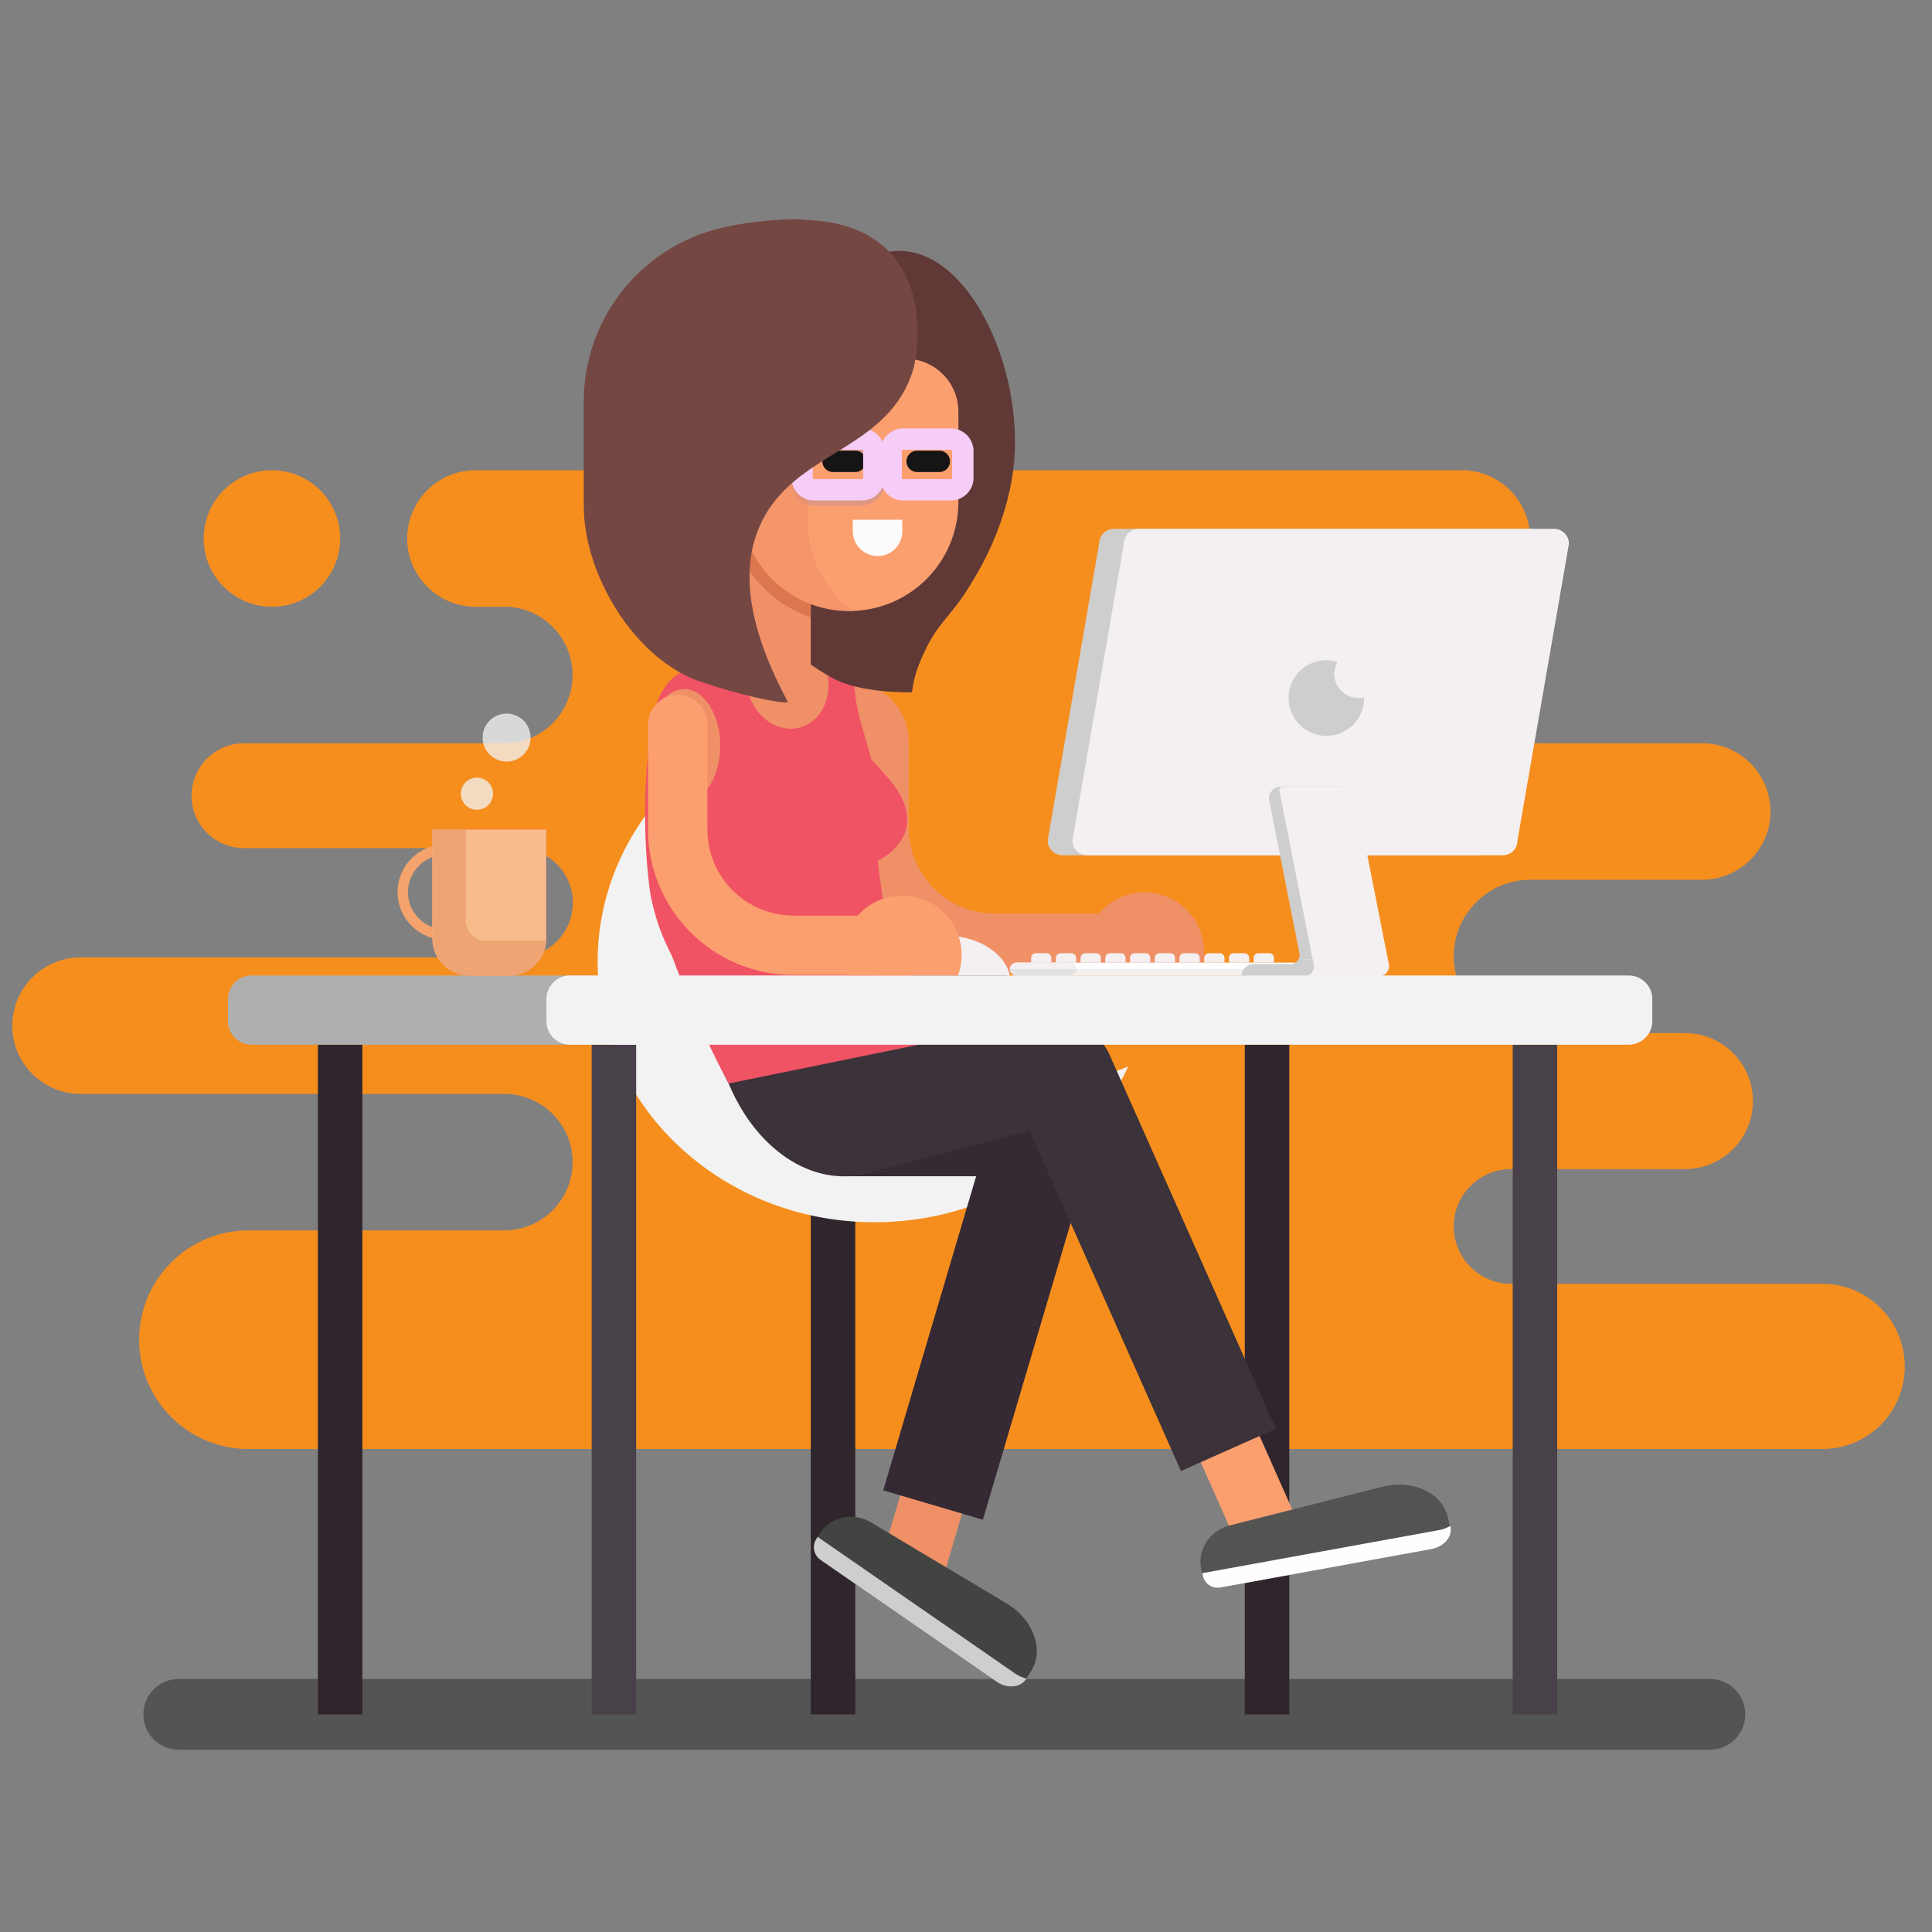 <?xml version="1.0" encoding="UTF-8" standalone="no"?>
<!-- Created with Inkscape (http://www.inkscape.org/) -->

<svg
   width="400"
   height="400"
   viewBox="0 0 400 400"
   version="1.1"
   id="svg5"
   xmlns="http://www.w3.org/2000/svg"
   xmlns:svg="http://www.w3.org/2000/svg">
  <rect x="0" y="0" width="400" height="400" fill="#808080" stroke="none"/>
  <defs
     id="defs2" />
  <g
     id="layer1"
     style="display:inline">
    <g
       style="fill:none"
       id="g4290"
       transform="matrix(1.473,0,0,1.473,2.531,45.386)">
      <path
         opacity="0.34"
         d="M 238.619,215.122 H 23.4 c -2.746,0 -4.97,-2.225 -4.97,-4.971 0,-2.746 2.224,-4.97 4.97,-4.97 H 238.619 c 2.746,0 4.97,2.224 4.97,4.97 0,2.746 -2.224,4.971 -4.97,4.971 z"
         fill="#000000"
         id="path4071" />
      <path
         d="m 254.434,149.638 h -43.76 c -4.449,0 -8.064,-3.615 -8.064,-8.064 0,-4.449 3.615,-8.063 8.064,-8.063 h 24.434 c 5.283,0 9.559,-4.276 9.559,-9.559 0,-5.283 -4.276,-9.558 -9.559,-9.558 h -21.723 c -5.944,0 -10.775,-4.831 -10.775,-10.775 0,-5.943 4.831,-10.775 10.775,-10.775 h 24.156 c 5.283,0 9.593,-4.31 9.593,-9.593 0,-5.283 -4.31,-9.593 -9.593,-9.593 h -34.896 -8.342 c -5.283,0 -9.593,-4.31 -9.593,-9.593 0,-5.283 4.31,-9.593 9.593,-9.593 h 9.454 c 5.283,0 9.593,-4.31 9.593,-9.593 0,-5.283 -4.31,-9.593 -9.593,-9.593 h -5.387 -0.904 -57.107 -1.946 -59.644 -13.66 c -5.283,0 -9.593,4.31 -9.593,9.593 0,5.283 4.31,9.593 9.593,9.593 h 4.067 c 5.283,0 9.593,4.31 9.593,9.593 0,5.283 -4.31,9.593 -9.593,9.593 H 32.576 c -4.067,0 -7.369,3.302 -7.369,7.369 0,4.067 3.302,7.369 7.369,7.369 h 38.546 c 4.24,0 7.681,3.441 7.681,7.681 0,4.24 -3.441,7.681 -7.681,7.681 H 9.601 c -5.283,0 -9.593,4.31 -9.593,9.593 0,5.283 4.31,9.593 9.593,9.593 H 69.175 c 5.283,0 9.593,4.31 9.593,9.593 0,5.284 -4.31,9.594 -9.593,9.594 H 33.201 c -8.481,0 -15.363,6.882 -15.363,15.362 0,8.481 6.882,15.363 15.363,15.363 h 45.567 20.229 11.366 92.282 51.789 c 6.395,0 11.574,-5.179 11.574,-11.574 0,-6.465 -5.179,-11.644 -11.574,-11.644 z"
         fill="#f68e1e"
         id="path4073" />
      <path
         d="m 173.243,210.16 h 6.256 v -94.124 h -6.256 z"
         fill="#2f262d"
         id="path4075" />
      <path
         d="m 149.431,135.005 c -1.008,-2.259 0,-4.935 2.294,-5.978 0.591,-0.243 1.216,-0.382 1.842,-0.382 1.773,0 3.406,1.042 4.136,2.676 l 22.245,50.12 -8.272,3.685 z"
         fill="#fc9f6f"
         id="path4077" />
      <path
         d="m 112.242,210.16 h 6.256 v -94.124 h -6.256 z"
         fill="#2f262d"
         id="path4079" />
      <path
         d="m 141.193,122.18 c -21.515,0 -38.928,-16.406 -38.928,-36.6 0,-5.214 1.182,-10.184 3.267,-14.703 -13.694,5.665 -23.253,18.561 -23.253,33.507 0,20.229 17.413,36.6 38.929,36.6 15.953,0 29.648,-9.003 35.661,-21.898 -4.831,1.981 -10.114,3.094 -15.676,3.094 z"
         fill="#f2f2f2"
         id="path4081" />
      <path
         d="m 119.643,132.086 c 11.768,0 21.307,-8.761 21.307,-19.569 0,-10.807 -9.539,-19.568 -21.307,-19.568 -11.767,0 -21.306,8.761 -21.306,19.568 0,10.808 9.539,19.569 21.306,19.569 z"
         fill="#3b323a"
         id="path4083" />
      <path
         d="M 81.271,116.028 H 33.618 c -1.807,0 -3.302,-1.495 -3.302,-3.302 v -3.128 c 0,-1.808 1.495,-3.302 3.302,-3.302 h 47.653 c 1.807,0 3.302,1.494 3.302,3.302 v 3.128 c 0,1.807 -1.494,3.302 -3.302,3.302 z"
         fill="#afafaf"
         id="path4085" />
      <path
         d="m 138.1,97.606 c -6.674,0 -12.096,-5.422 -12.096,-12.096 V 73.415 c 0,-4.623 -3.719,-8.342 -8.342,-8.342 v 20.438 c 0,11.296 9.142,20.438 20.438,20.438 h 16.927 v -8.342 z"
         fill="#ef9067"
         id="path4087" />
      <path
         d="M 140.846,33.756 C 139.594,49.571 125.691,67.089 112.692,64.865 100.249,62.744 91.698,43.106 95.904,29.342 c 2.607,-8.481 9.767,-13.799 15.537,-18.074 5.978,-4.449 10.01,-7.438 14.598,-6.708 9.106,1.39 15.815,16.614 14.807,29.196 z"
         fill="#603936"
         id="path4089" />
      <path
         d="m 123.293,78.767 c -0.243,-0.278 -2.19,-2.537 -2.537,-2.85 -0.904,-3.719 -2.746,-7.82 -2.364,-12.617 -2.606,-1.912 -6.916,-4.345 -11.817,-3.997 -1.46,0.104 -2.989,0.452 -3.754,0.626 -4.24,0.973 -6.917,2.537 -7.786,3.059 -1.182,0.73 -1.773,1.077 -2.468,1.773 -1.877,1.946 -2.329,4.31 -2.572,5.7 -2.086,12.096 -0.452,23.705 -0.243,24.713 0.382,1.842 0.904,3.476 0.904,3.476 0.869,2.746 1.912,4.449 2.19,5.213 1.39,3.754 4.553,11.644 7.889,17.657 2.434,0.383 7.96,2.816 11.61,1.564 5.561,-1.911 17.031,-6.186 21.132,-7.055 -5.109,-5.735 -9.802,-12.131 -11.018,-19.916 -0.313,-2.016 -0.591,-3.997 -0.799,-5.944 0.486,-0.243 3.441,-1.738 4.031,-4.727 0.626,-3.232 -1.911,-6.117 -2.398,-6.673 z"
         fill="#f05364"
         id="path4091" />
      <path
         d="m 110.741,71.431 c 3.033,-0.846 4.692,-4.394 3.708,-7.926 -0.985,-3.531 -4.242,-5.709 -7.274,-4.863 -3.032,0.846 -4.692,4.394 -3.707,7.926 0.985,3.531 4.241,5.709 7.273,4.863 z"
         fill="#ef9067"
         id="path4093" />
      <path
         d="m 108.069,57.148 c 1.912,4.519 5.075,6.083 7.091,7.264 3.927,2.294 11.296,2.085 11.296,2.085 0.243,-1.599 0.487,-2.989 1.738,-5.631 1.807,-3.928 3.476,-4.866 5.804,-8.411 3.476,-5.353 5.214,-11.818 4.102,-12.443 -0.8,-0.487 -2.989,2.016 -4.414,3.476 -4.067,4.171 -13.174,10.358 -25.617,13.66 z"
         fill="#603936"
         id="path4095" />
      <path
         d="m 107.93,67.089 h -1.46 c -3.197,0 -5.769,-2.572 -5.769,-5.77 v -21.932 h 11.539 v 23.357 c 0,2.398 -1.946,4.345 -4.31,4.345 z"
         fill="#ef9067"
         id="path4097" />
      <path
         d="m 42.962,210.16 h 6.256 v -94.124 h -6.256 z"
         fill="#2f262d"
         id="path4099" />
      <path
         d="m 81.443,210.16 h 6.256 v -94.124 h -6.256 z"
         fill="#494149"
         id="path4101" />
      <path
         d="m 210.9,210.16 h 6.256 V 116.036 H 210.9 Z"
         fill="#494149"
         id="path4103" />
      <path
         opacity="0.71"
         d="m 100.701,41.716 c 0.764,6.639 5.352,12.13 11.539,14.216 V 38.066 h -11.539 z"
         fill="#d36b46"
         id="path4105" />
      <path
         d="m 117.662,55.063 c -8.481,0 -15.328,-6.847 -15.328,-15.328 V 21.035 c 0,-0.799 0.626,-1.425 1.425,-1.425 h 21.793 c 4.102,0 7.438,3.337 7.438,7.438 v 12.687 c 0,8.481 -6.847,15.328 -15.328,15.328 z"
         fill="#fc9f6f"
         id="path4107" />
      <path
         d="m 132.99,37.545 c -0.173,0.417 -0.59,0.695 -1.042,0.695 h -6.743 c -0.626,0 -1.147,-0.521 -1.147,-1.147 v -3.789 c 0,-0.626 0.521,-1.147 1.147,-1.147 h 6.743 c 0.452,0 0.869,0.278 1.042,0.695 v -1.46 c -0.312,-0.174 -0.66,-0.278 -1.042,-0.278 h -6.743 c -1.217,0 -2.19,0.973 -2.19,2.19 v 3.789 c 0,1.216 0.973,2.19 2.19,2.19 h 6.743 c 0.382,0 0.73,-0.104 1.042,-0.278 z"
         fill="#dd9883"
         id="path4109" />
      <path
         d="m 119.435,38.727 h -6.743 c -0.939,0 -1.668,-0.765 -1.668,-1.668 v -3.789 c 0,-0.938 0.764,-1.668 1.668,-1.668 h 6.743 c 0.938,0 1.668,0.765 1.668,1.668 v 3.789 c 0,0.938 -0.764,1.668 -1.668,1.668 z"
         stroke="#dd9883"
         stroke-width="3"
         stroke-miterlimit="10"
         stroke-linecap="round"
         stroke-linejoin="round"
         id="path4111" />
      <path
         opacity="0.6"
         d="M 111.858,42.654 V 23.955 c 0,-0.799 0.625,-1.425 1.425,-1.425 l 12.582,-4.414 c -1.355,-1.773 2.086,1.529 -0.313,1.529 h -21.793 c -0.799,0 -1.425,0.626 -1.425,1.425 v 18.7 c 0,8.481 6.847,15.328 15.328,15.328 0.174,0 0.348,0 0.556,0 -3.858,-2.815 -6.36,-7.334 -6.36,-12.443 z"
         fill="#ef9067"
         id="path4113" />
      <path
         d="m 131.948,38.032 h -6.743 c -0.939,0 -1.669,-0.765 -1.669,-1.668 v -3.789 c 0,-0.938 0.765,-1.668 1.669,-1.668 h 6.743 c 0.938,0 1.668,0.765 1.668,1.668 v 3.789 c 0,0.939 -0.765,1.668 -1.668,1.668 z"
         stroke="#f6cdf7"
         stroke-width="3"
         stroke-miterlimit="10"
         stroke-linecap="round"
         stroke-linejoin="round"
         id="path4115" />
      <path
         d="m 121.659,47.347 c -1.946,0 -3.51,-1.564 -3.51,-3.476 v -1.634 h 6.951 v 1.634 c 0,1.912 -1.529,3.476 -3.441,3.476 z"
         fill="#fcfafa"
         id="path4117" />
      <path
         d="m 115.368,34.034 h 3.128"
         stroke="#161515"
         stroke-width="3"
         stroke-miterlimit="10"
         stroke-linecap="round"
         stroke-linejoin="round"
         id="path4119" />
      <path
         d="m 127.186,34.034 h 3.128"
         stroke="#161515"
         stroke-width="3"
         stroke-miterlimit="10"
         stroke-linecap="round"
         stroke-linejoin="round"
         id="path4121" />
      <path
         d="m 119.435,38.032 h -6.743 c -0.939,0 -1.668,-0.765 -1.668,-1.668 v -3.789 c 0,-0.938 0.764,-1.668 1.668,-1.668 h 6.743 c 0.938,0 1.668,0.765 1.668,1.668 v 3.789 c 0,0.939 -0.764,1.668 -1.668,1.668 z"
         stroke="#f6cdf7"
         stroke-width="3"
         stroke-miterlimit="10"
         stroke-linecap="round"
         stroke-linejoin="round"
         id="path4123" />
      <path
         d="M 124.092,5.533 C 119.887,0.111 112.727,0.215 111.406,0.076 110.224,-0.167 103.725,0.146 98.963,1.397 87.979,4.317 80.333,14.257 80.333,25.658 V 40.256 c 0,9.802 7.23,21.689 16.51,24.782 5.144,1.738 10.845,3.059 12.2,2.85 -6.882,-12.756 -5.943,-20.298 -3.997,-24.713 4.658,-10.775 18.318,-10.393 21.689,-22.384 0.07,-0.348 2.19,-9.002 -2.642,-15.259 z"
         fill="#754743"
         id="path4125" />
      <path
         d="m 166.983,105.844 c 0.348,-0.904 0.522,-1.877 0.522,-2.885 0,-4.623 -3.719,-8.342 -8.342,-8.342 -4.623,0 -8.342,3.719 -8.342,8.342 0,1.008 0.174,1.981 0.521,2.885 z"
         fill="#ef9067"
         id="path4127" />
      <path
         d="m 140.22,106.296 c -0.695,-3.198 -4.553,-5.631 -9.245,-5.631 -4.658,0 -8.551,2.433 -9.246,5.631 z"
         fill="#f4eff0"
         id="path4129" />
      <path
         d="m 94.444,81.965 c 2.803,0 5.075,-3.564 5.075,-7.96 0,-4.396 -2.272,-7.96 -5.075,-7.96 -2.803,0 -5.075,3.564 -5.075,7.96 0,4.396 2.272,7.96 5.075,7.96 z"
         fill="#ef9067"
         id="path4131" />
      <path
         d="m 109.807,97.884 c -6.673,0 -12.095,-5.422 -12.095,-12.096 v -14.772 c 0,-2.294 -1.877,-4.171 -4.171,-4.171 -2.294,0 -4.171,1.877 -4.171,4.171 v 14.772 c 0,11.296 9.141,20.438 20.437,20.438 h 16.927 v -8.342 h -8.481 z"
         fill="#fc9f6f"
         id="path4133" />
      <path
         d="m 180.087,106.295 h -38.929 c -0.486,0 -0.903,-0.417 -0.903,-0.903 0,-0.487 0.417,-0.904 0.903,-0.904 h 38.964 c 0.486,0 0.903,0.417 0.903,0.904 0,0.486 -0.417,0.903 -0.938,0.903 z"
         fill="#ffffff"
         id="path4135" />
      <path
         d="m 180.087,105.392 h -38.929 c -0.347,0 -0.625,-0.174 -0.799,-0.452 -0.07,0.139 -0.139,0.278 -0.139,0.452 0,0.486 0.417,0.903 0.904,0.903 h 38.963 c 0.487,0 0.904,-0.417 0.904,-0.903 0,-0.174 -0.035,-0.313 -0.139,-0.452 -0.139,0.243 -0.417,0.452 -0.765,0.452 z"
         fill="#f4eff0"
         id="path4137" />
      <path
         d="m 148.701,106.295 h -7.543 c -0.486,0 -0.903,-0.417 -0.903,-0.903 0,-0.487 0.417,-0.904 0.903,-0.904 h 7.543 c 0.486,0 0.904,0.417 0.904,0.904 0,0.486 -0.383,0.903 -0.904,0.903 z"
         fill="#f4eff0"
         id="path4139" />
      <path
         d="m 177.341,104.488 h -2.85 v -0.66 c 0,-0.348 0.278,-0.661 0.66,-0.661 h 1.53 c 0.347,0 0.66,0.278 0.66,0.661 z"
         fill="#f4eff0"
         id="path4141" />
      <path
         d="m 173.865,104.488 h -2.85 v -0.66 c 0,-0.348 0.278,-0.661 0.661,-0.661 h 1.529 c 0.348,0 0.66,0.278 0.66,0.661 z"
         fill="#f4eff0"
         id="path4143" />
      <path
         d="m 170.39,104.488 h -2.85 v -0.66 c 0,-0.348 0.278,-0.661 0.66,-0.661 h 1.529 c 0.348,0 0.661,0.278 0.661,0.661 z"
         fill="#f4eff0"
         id="path4145" />
      <path
         d="m 166.914,104.488 h -2.85 v -0.66 c 0,-0.348 0.278,-0.661 0.66,-0.661 h 1.529 c 0.348,0 0.661,0.278 0.661,0.661 z"
         fill="#f4eff0"
         id="path4147" />
      <path
         d="m 163.438,104.488 h -2.85 v -0.66 c 0,-0.348 0.278,-0.661 0.66,-0.661 h 1.53 c 0.347,0 0.66,0.278 0.66,0.661 z"
         fill="#f4eff0"
         id="path4149" />
      <path
         d="m 159.962,104.488 h -2.85 v -0.66 c 0,-0.348 0.278,-0.661 0.661,-0.661 h 1.529 c 0.347,0 0.66,0.278 0.66,0.661 z"
         fill="#f4eff0"
         id="path4151" />
      <path
         d="m 156.487,104.488 h -2.851 v -0.66 c 0,-0.348 0.279,-0.661 0.661,-0.661 h 1.529 c 0.348,0 0.661,0.278 0.661,0.661 z"
         fill="#f4eff0"
         id="path4153" />
      <path
         d="m 153.011,104.488 h -2.85 v -0.66 c 0,-0.348 0.278,-0.661 0.66,-0.661 h 1.529 c 0.348,0 0.661,0.278 0.661,0.661 z"
         fill="#f4eff0"
         id="path4155" />
      <path
         d="m 149.535,104.488 h -2.85 v -0.66 c 0,-0.348 0.278,-0.661 0.66,-0.661 h 1.53 c 0.347,0 0.66,0.278 0.66,0.661 z"
         fill="#f4eff0"
         id="path4157" />
      <path
         d="m 146.059,104.488 h -2.85 v -0.66 c 0,-0.348 0.278,-0.661 0.661,-0.661 h 1.529 c 0.348,0 0.66,0.278 0.66,0.661 z"
         fill="#f4eff0"
         id="path4159" />
      <path
         d="m 141.158,106.295 h 7.543 c 0.486,0 0.904,-0.417 0.904,-0.903 h -9.385 c 0,0.486 0.417,0.903 0.938,0.903 z"
         fill="#e2e2e2"
         id="path4161" />
      <path
         d="m 144.53,134.519 h -27.493 l -0.209,-14.599 h 34.063 c 2.294,0 4.136,1.843 4.136,4.137 -0.035,5.804 -4.727,10.462 -10.497,10.462 z"
         fill="#352934"
         id="path4163" />
      <path
         d="m 122.424,187.455 16.858,-57.003 c 0.556,-1.912 2.328,-3.232 4.344,-3.232 0.417,0 0.869,0.069 1.286,0.173 2.399,0.696 3.754,3.233 3.059,5.631 l -16.857,57.003 z"
         fill="#ef9067"
         id="path4165" />
      <path
         d="m 136.432,182.797 -14.008,-4.136 17.657,-59.679 c 1.147,-3.858 5.214,-6.083 9.072,-4.936 3.858,1.147 6.082,5.214 4.935,9.072 z"
         fill="#352934"
         id="path4167" />
      <path
         d="m 206.016,89.403 h -58.393 c -1.147,0 -2.085,-0.938 -2.085,-2.085 l 7.23,-41.709 c 0,-1.147 0.938,-2.085 2.085,-2.085 h 58.393 c 1.147,0 2.085,0.938 2.085,2.085 l -7.229,41.709 c 0,1.147 -0.904,2.085 -2.086,2.085 z"
         fill="#cecece"
         id="path4169" />
      <path
         d="m 209.492,89.403 h -58.393 c -1.147,0 -2.085,-0.938 -2.085,-2.085 l 7.229,-41.709 c 0,-1.147 0.939,-2.085 2.086,-2.085 h 58.393 c 1.147,0 2.085,0.938 2.085,2.085 l -7.23,41.709 c 0,1.147 -0.903,2.085 -2.085,2.085 z"
         fill="#f4eff0"
         id="path4171" />
      <path
         d="m 191.661,104.036 -4.796,-24.295 h -8.551 c -1.042,0 -1.842,0.973 -1.633,1.981 l 4.24,21.445 c 0.174,0.8 -0.452,1.53 -1.251,1.53 h -5.214 c -0.938,0 -1.668,0.764 -1.668,1.668 h 8.759 8.133 c 1.286,0.035 2.225,-1.112 1.981,-2.329 z"
         fill="#cecece"
         id="path4173" />
      <path
         d="m 192.113,106.4 h -8.863 l -5.144,-26.069 c -0.07,-0.313 0.174,-0.556 0.487,-0.556 h 9.975 l 4.936,24.991 c 0.139,0.834 -0.522,1.634 -1.391,1.634 z"
         fill="#f4eff0"
         id="path4175" />
      <path
         d="m 181.582,106.4 h 1.668 l -0.452,-2.364 h -1.703 z"
         fill="#f4eff0"
         id="path4177" />
      <path
         d="m 181.582,106.4 c 0.869,0 1.529,-0.8 1.355,-1.669 l -0.139,-0.695 h -1.877 z"
         fill="#cecece"
         id="path4179" />
      <path
         d="m 189.228,67.297 c -1.877,0 -3.406,-1.529 -3.406,-3.406 0,-0.626 0.174,-1.182 0.452,-1.668 -0.487,-0.139 -1.008,-0.243 -1.564,-0.243 -2.955,0 -5.318,2.398 -5.318,5.318 0,2.92 2.398,5.318 5.318,5.318 2.954,0 5.318,-2.398 5.318,-5.318 0,-0.035 0,-0.07 0,-0.104 -0.278,0.07 -0.522,0.104 -0.8,0.104 z"
         fill="#cecece"
         id="path4181" />
      <path
         d="m 148.805,126.559 -28.64,7.543 c -7.786,2.05 -15.676,-3.476 -19.464,-12.617 l 44.385,-9.072 c 3.893,-1.008 7.89,1.321 8.898,5.213 1.043,3.928 -1.286,7.925 -5.179,8.933 z"
         fill="#3b323a"
         id="path4183" />
      <path
         d="m 177.619,170.006 -13.347,5.944 -23.392,-52.623 c -1.633,-3.685 0.035,-7.995 3.72,-9.628 3.684,-1.634 7.994,0.035 9.627,3.719 z"
         fill="#3b323a"
         id="path4185" />
      <path
         d="M 78.386,116.028 H 227.218 c 1.808,0 3.302,-1.495 3.302,-3.302 v -3.128 c 0,-1.808 -1.494,-3.302 -3.302,-3.302 H 78.386 c -1.807,0 -3.302,1.494 -3.302,3.302 v 3.128 c 0,1.807 1.46,3.302 3.302,3.302 z"
         fill="#f2f2f2"
         id="path4187" />
      <path
         d="m 199.377,186.933 -29.578,5.388 c -1.147,0.208 -2.225,-0.522 -2.468,-1.599 l -0.209,-0.939 c -0.59,-2.711 1.147,-5.457 3.998,-6.187 l 21.549,-5.457 c 4.171,-1.042 8.377,0.869 9.141,4.38 l 0.279,1.251 c 0.312,1.425 -0.904,2.85 -2.712,3.163 z"
         fill="#535452"
         id="path4189" />
      <path
         d="m 200.525,184.257 -33.055,6.013 c -0.07,0 -0.139,0.035 -0.209,0.035 l 0.105,0.417 c 0.243,1.112 1.321,1.807 2.468,1.599 l 29.578,-5.388 c 1.808,-0.313 3.059,-1.738 2.746,-3.163 l -0.035,-0.104 c -0.486,0.278 -1.008,0.486 -1.598,0.591 z"
         fill="#fffdfd"
         id="path4191" />
      <path
         d="m 138.308,205.528 -24.712,-17.1 c -0.939,-0.661 -1.217,-1.947 -0.591,-2.885 l 0.521,-0.834 c 1.495,-2.329 4.693,-3.059 7.195,-1.53 l 19.082,11.401 c 3.719,2.224 5.318,6.569 3.372,9.558 l -0.696,1.078 c -0.764,1.216 -2.676,1.355 -4.171,0.312 z"
         fill="#424441"
         id="path4193" />
      <path
         d="m 141.019,204.451 -27.632,-19.117 c -0.069,-0.034 -0.104,-0.104 -0.174,-0.139 l -0.208,0.348 c -0.591,0.938 -0.348,2.224 0.591,2.885 l 24.712,17.101 c 1.495,1.042 3.407,0.903 4.171,-0.313 l 0.07,-0.105 c -0.522,-0.104 -1.043,-0.347 -1.53,-0.66 z"
         fill="#cecece"
         id="path4195" />
      <path
         d="m 69.871,106.296 h -5.631 c -2.85,0 -5.179,-2.329 -5.179,-5.179 V 85.789 h 15.989 v 15.328 c 0.035,2.85 -2.294,5.179 -5.179,5.179 z"
         fill="#ff6161"
         id="path4197" />
      <path
         d="m 60.868,87.874 c -3.719,0 -6.708,3.024 -6.708,6.708 0,3.684 3.024,6.708 6.708,6.708 3.684,0 6.708,-3.023 6.708,-6.708 0,-3.684 -3.024,-6.708 -6.708,-6.708 z m 0,11.957 c -2.885,0 -5.248,-2.364 -5.248,-5.248 0,-2.885 2.364,-5.248 5.248,-5.248 2.885,0 5.248,2.364 5.248,5.248 -0.035,2.92 -2.364,5.248 -5.248,5.248 z"
         fill="#f4a36c"
         id="path4199" />
      <path
         d="m 69.871,106.296 h -5.631 c -2.85,0 -5.179,-2.329 -5.179,-5.179 V 85.789 h 15.989 v 15.328 c 0.035,2.85 -2.294,5.179 -5.179,5.179 z"
         fill="#f7bc8b"
         id="path4201" />
      <path
         d="m 66.638,101.429 c -1.599,0 -2.885,-1.286 -2.885,-2.884 v -12.756 h -4.692 v 15.328 c 0,2.85 2.329,5.179 5.179,5.179 h 5.631 c 2.746,0 5.005,-2.155 5.179,-4.867 z"
         fill="#efa573"
         id="path4203" />
      <path
         d="m 132.921,106.295 c 0.347,-0.903 0.521,-1.876 0.521,-2.884 0,-4.623 -3.719,-8.342 -8.342,-8.342 -4.622,0 -8.341,3.719 -8.341,8.342 0,1.008 0.173,1.981 0.521,2.884 z"
         fill="#fc9f6f"
         id="path4205" />
      <path
         opacity="0.77"
         d="m 65.317,83.008 c 1.248,0 2.259,-1.012 2.259,-2.259 0,-1.248 -1.012,-2.259 -2.259,-2.259 -1.248,0 -2.259,1.012 -2.259,2.259 0,1.248 1.012,2.259 2.259,2.259 z"
         fill="#f2f2f2"
         id="path4207" />
      <path
         opacity="0.77"
         d="m 69.488,76.23 c 1.862,0 3.372,-1.51 3.372,-3.372 0,-1.862 -1.51,-3.372 -3.372,-3.372 -1.862,0 -3.372,1.51 -3.372,3.372 0,1.862 1.51,3.372 3.372,3.372 z"
         fill="#f2f2f2"
         id="path4209" />
      <path
         d="m 36.503,54.472 c 5.298,0 9.593,-4.295 9.593,-9.593 0,-5.298 -4.295,-9.593 -9.593,-9.593 -5.298,0 -9.593,4.295 -9.593,9.593 0,5.298 4.295,9.593 9.593,9.593 z"
         fill="#f68e1e"
         id="path4211" />
    </g>
  </g>
</svg>
